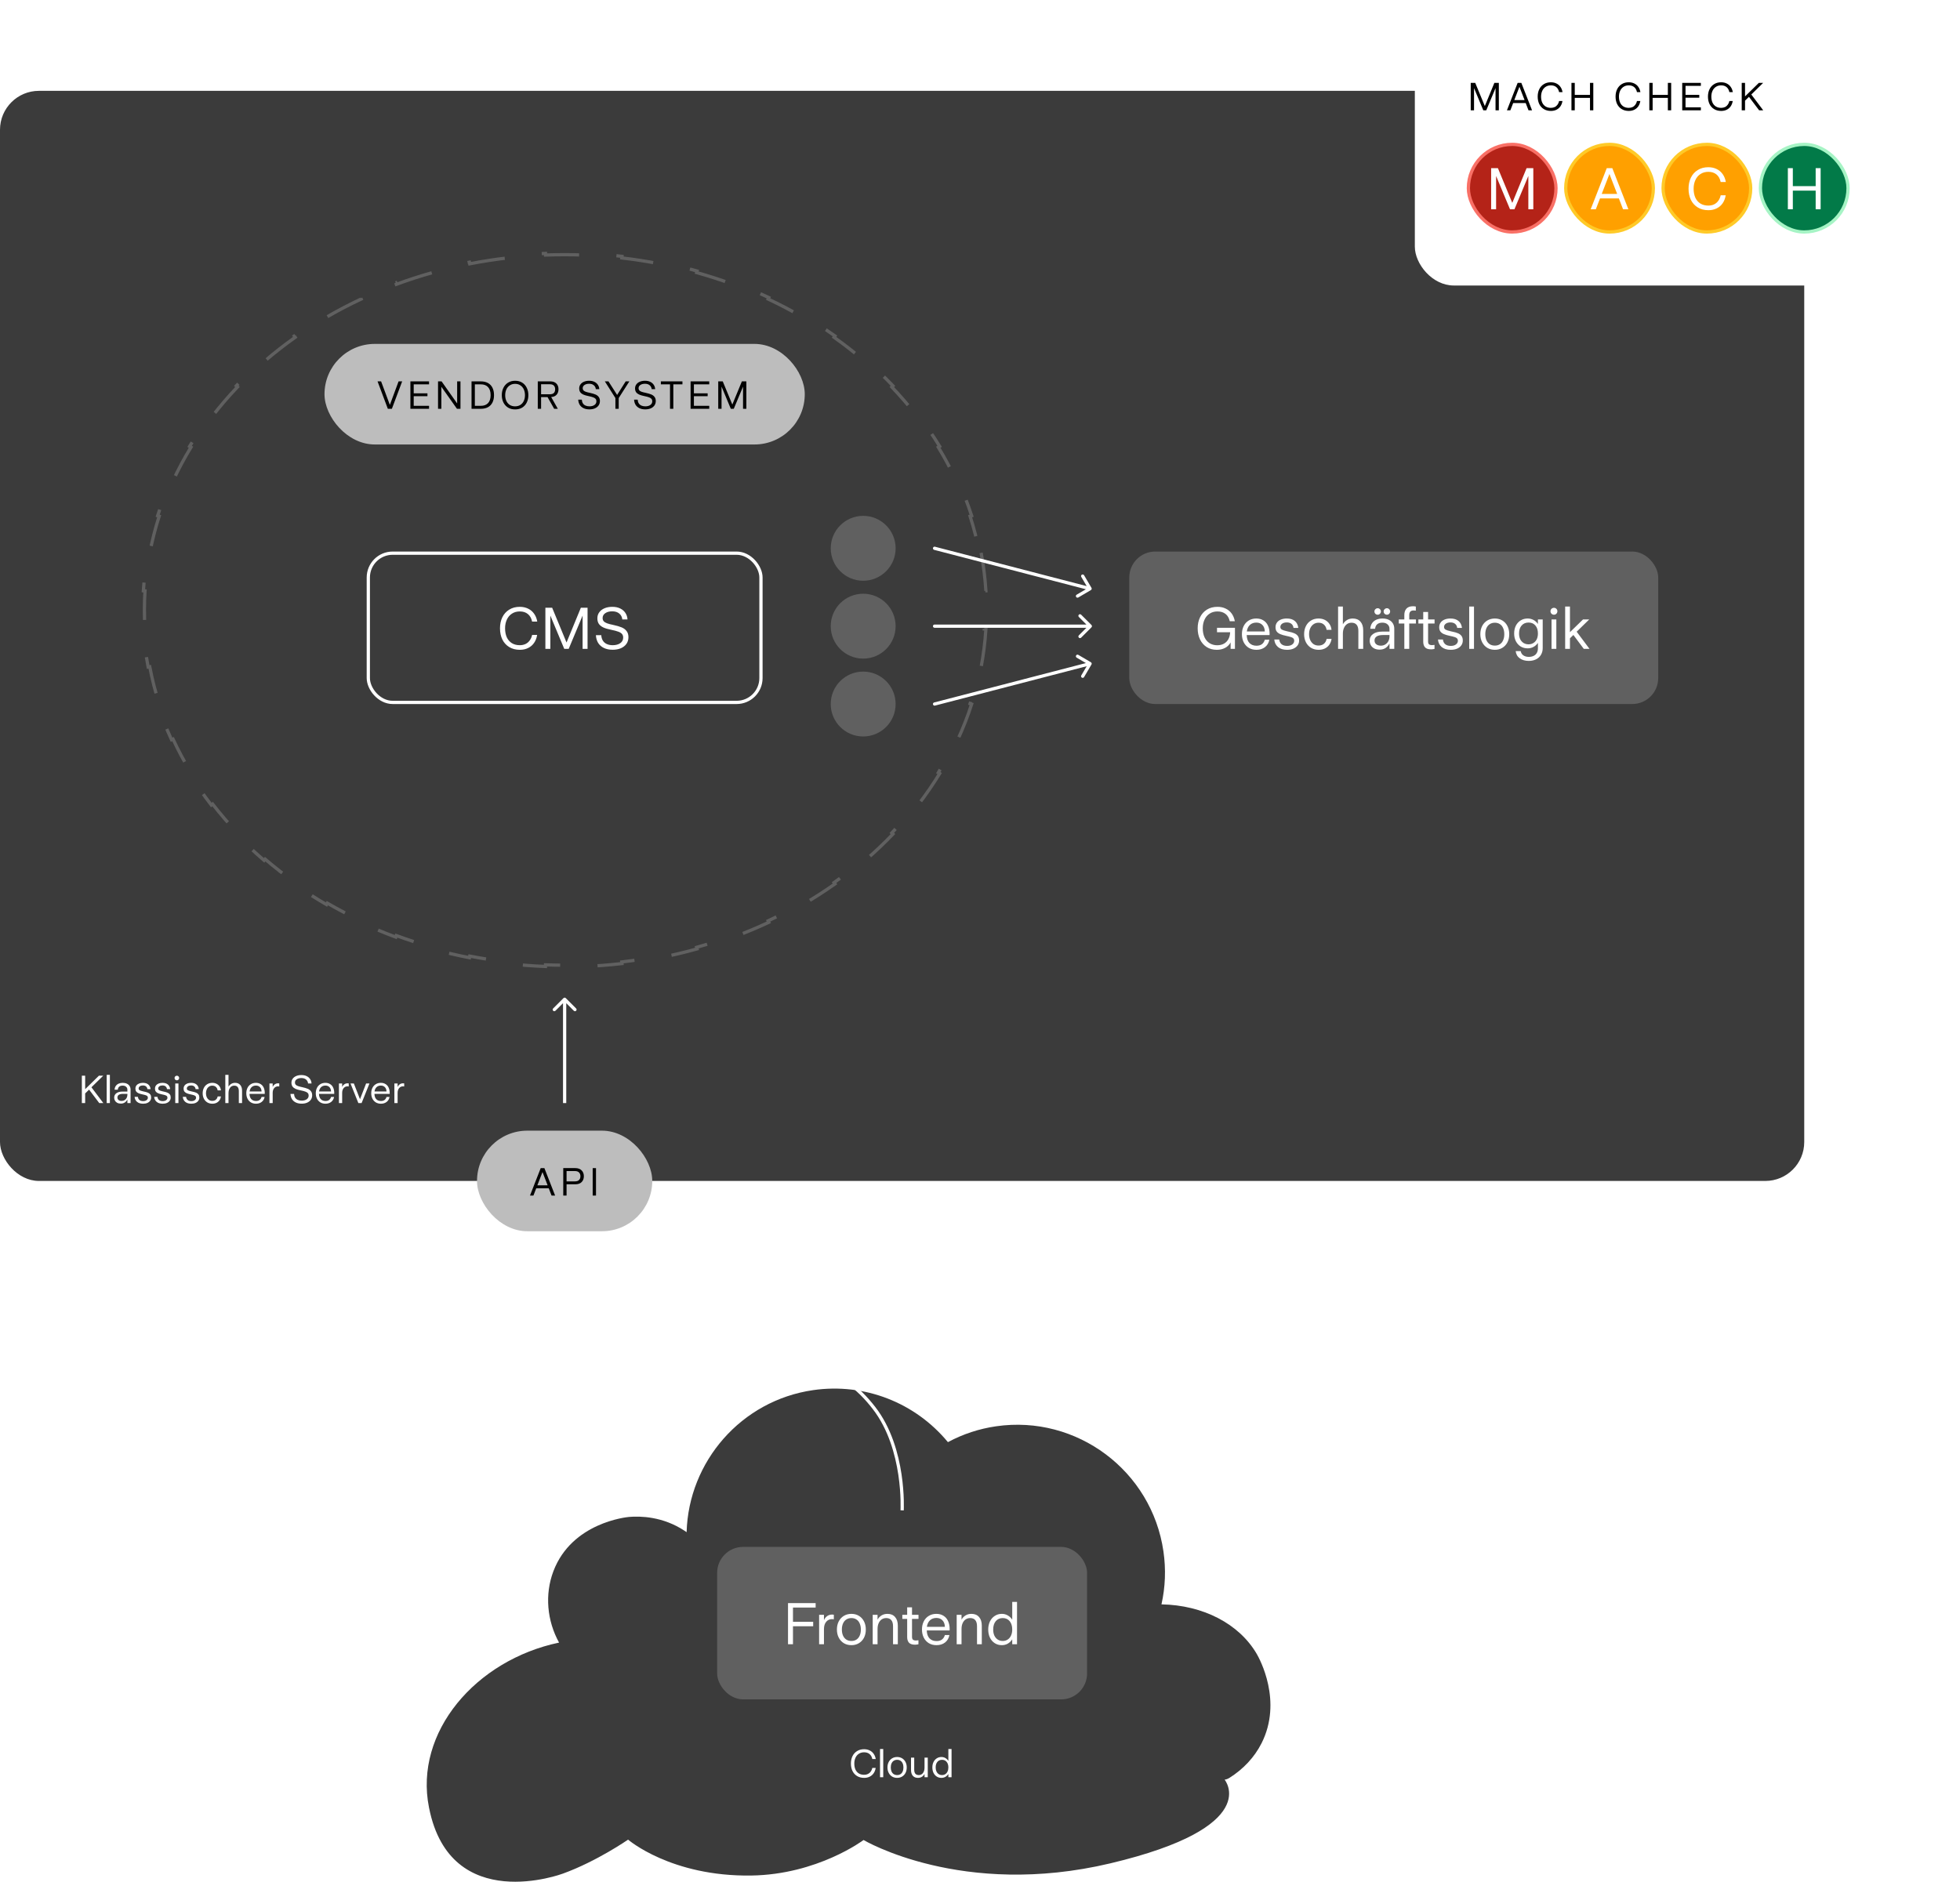 <svg width="604" height="580" viewBox="0 0 604 580" fill="none" xmlns="http://www.w3.org/2000/svg">
<rect y="28" width="556" height="336" rx="12" fill="#3B3B3B"/>
<path d="M302.344 170.397C303.074 174.235 303.569 178.14 303.816 182.101L303.317 182.132C303.439 184.075 303.5 186.031 303.5 188C303.5 189.969 303.439 191.925 303.317 193.868L303.816 193.899C303.569 197.86 303.074 201.765 302.344 205.603L301.853 205.51C301.119 209.37 300.147 213.163 298.949 216.878L299.425 217.031C298.217 220.776 296.781 224.442 295.13 228.016L294.676 227.807C293.04 231.35 291.192 234.805 289.144 238.158L289.571 238.419C287.531 241.76 285.295 245.001 282.875 248.131L282.479 247.825C280.1 250.904 277.542 253.875 274.818 256.728L275.179 257.074C272.483 259.898 269.625 262.607 266.617 265.191L266.291 264.812C263.343 267.344 260.25 269.756 257.023 272.037L257.312 272.446C254.127 274.698 250.812 276.824 247.379 278.814L247.129 278.381C243.767 280.33 240.291 282.148 236.711 283.826L236.923 284.279C233.393 285.935 229.762 287.455 226.039 288.832L225.866 288.364C222.222 289.712 218.491 290.922 214.681 291.988L214.816 292.469C211.062 293.519 207.232 294.427 203.335 295.188L203.239 294.697C199.427 295.441 195.55 296.043 191.616 296.495L191.674 296.992C187.802 297.437 183.876 297.738 179.904 297.889L179.885 297.389C177.934 297.463 175.972 297.5 174 297.5C172.028 297.5 170.066 297.463 168.115 297.389L168.096 297.889C164.124 297.738 160.198 297.437 156.326 296.992L156.384 296.495C152.45 296.043 148.573 295.441 144.761 294.697L144.665 295.188C140.768 294.427 136.938 293.519 133.184 292.469L133.319 291.988C129.509 290.922 125.778 289.712 122.134 288.364L121.961 288.832C118.238 287.455 114.607 285.935 111.077 284.279L111.289 283.826C107.709 282.148 104.233 280.33 100.871 278.381L100.621 278.814C97.188 276.824 93.873 274.698 90.688 272.446L90.977 272.038C87.75 269.756 84.657 267.344 81.709 264.812L81.383 265.191C78.375 262.607 75.517 259.898 72.821 257.074L73.182 256.728C70.458 253.875 67.9 250.904 65.521 247.825L65.125 248.131C62.705 245.001 60.469 241.76 58.429 238.419L58.856 238.158C56.809 234.805 54.96 231.35 53.324 227.807L52.87 228.016C51.219 224.442 49.783 220.776 48.575 217.031L49.051 216.878C47.853 213.163 46.881 209.37 46.147 205.51L45.656 205.603C44.926 201.765 44.431 197.86 44.184 193.899L44.683 193.868C44.561 191.925 44.5 189.969 44.5 188C44.5 186.031 44.561 184.075 44.683 182.132L44.184 182.101C44.431 178.14 44.926 174.235 45.656 170.397L46.147 170.49C46.881 166.63 47.853 162.837 49.051 159.122L48.575 158.969C49.783 155.224 51.219 151.558 52.87 147.984L53.324 148.193C54.96 144.65 56.809 141.195 58.856 137.842L58.429 137.581C60.469 134.24 62.705 130.999 65.125 127.869L65.521 128.175C67.9 125.096 70.458 122.125 73.182 119.272L72.82 118.926C75.517 116.102 78.375 113.393 81.383 110.809L81.709 111.188C84.657 108.656 87.75 106.244 90.977 103.963L90.688 103.554C93.873 101.302 97.188 99.176 100.621 97.186L100.871 97.619C104.233 95.671 107.709 93.853 111.289 92.174L111.077 91.721C114.607 90.065 118.238 88.545 121.961 87.168L122.134 87.636C125.778 86.288 129.509 85.078 133.319 84.013L133.184 83.531C136.938 82.481 140.768 81.573 144.665 80.812L144.761 81.303C148.573 80.559 152.45 79.957 156.384 79.505L156.326 79.008C160.198 78.563 164.124 78.262 168.096 78.111L168.115 78.611C170.066 78.537 172.028 78.5 174 78.5C175.972 78.5 177.934 78.537 179.885 78.611L179.904 78.111C183.876 78.262 187.802 78.563 191.674 79.008L191.616 79.505C195.55 79.957 199.427 80.559 203.239 81.303L203.335 80.812C207.232 81.573 211.062 82.481 214.816 83.531L214.681 84.013C218.491 85.078 222.222 86.288 225.866 87.636L226.039 87.168C229.762 88.545 233.393 90.065 236.923 91.721L236.711 92.174C240.291 93.852 243.767 95.67 247.129 97.619L247.379 97.186C250.812 99.176 254.127 101.302 257.312 103.554L257.023 103.962C260.25 106.244 263.343 108.656 266.291 111.188L266.617 110.809C269.625 113.393 272.483 116.102 275.179 118.926L274.818 119.272C277.542 122.125 280.1 125.096 282.479 128.175L282.875 127.869C285.295 130.999 287.531 134.24 289.571 137.581L289.144 137.842C291.191 141.195 293.04 144.65 294.676 148.193L295.13 147.984C296.781 151.558 298.217 155.224 299.425 158.969L298.949 159.122C300.147 162.837 301.119 166.63 301.853 170.49L302.344 170.397Z" stroke="#606060" stroke-dasharray="12 12"/>
<rect x="100" y="106" width="148" height="31" rx="15.5" fill="#BDBDBD"/>
<path d="M119.516 126L116.348 117.552H117.44L120.14 124.8L122.828 117.552H123.932L120.764 126H119.516ZM126.469 126V117.552H132.217V118.464H127.489V121.236H131.725V122.124H127.489V125.088H132.217V126H126.469ZM134.988 126V117.552H136.08L140.88 124.356V117.552H141.9V126H140.82L136.008 119.208V126H134.988ZM145.311 126V117.552H148.179C149.035 117.552 149.767 117.72 150.375 118.056C150.983 118.392 151.443 118.876 151.755 119.508C152.075 120.14 152.235 120.9 152.235 121.788C152.235 122.676 152.075 123.436 151.755 124.068C151.443 124.692 150.983 125.172 150.375 125.508C149.767 125.836 149.035 126 148.179 126H145.311ZM148.179 125.088C149.131 125.088 149.871 124.808 150.399 124.248C150.927 123.688 151.191 122.868 151.191 121.788C151.191 120.708 150.927 119.884 150.399 119.316C149.871 118.748 149.131 118.464 148.179 118.464H146.331V125.088H148.179ZM158.742 126.192C157.902 126.192 157.174 126.004 156.558 125.628C155.942 125.244 155.466 124.72 155.13 124.056C154.802 123.392 154.638 122.64 154.638 121.8C154.638 120.96 154.802 120.204 155.13 119.532C155.466 118.86 155.942 118.332 156.558 117.948C157.174 117.556 157.902 117.36 158.742 117.36C159.574 117.36 160.298 117.552 160.914 117.936C161.53 118.32 162.002 118.852 162.33 119.532C162.658 120.204 162.822 120.96 162.822 121.8C162.822 122.64 162.658 123.392 162.33 124.056C162.01 124.72 161.542 125.244 160.926 125.628C160.31 126.004 159.582 126.192 158.742 126.192ZM158.73 125.244C159.354 125.244 159.894 125.1 160.35 124.812C160.814 124.516 161.166 124.108 161.406 123.588C161.654 123.068 161.778 122.472 161.778 121.8C161.778 121.128 161.654 120.528 161.406 120C161.158 119.472 160.806 119.06 160.35 118.764C159.894 118.46 159.354 118.308 158.73 118.308C158.122 118.308 157.586 118.46 157.122 118.764C156.658 119.06 156.302 119.472 156.054 120C155.806 120.528 155.682 121.128 155.682 121.8C155.682 122.472 155.802 123.068 156.042 123.588C156.29 124.108 156.642 124.516 157.098 124.812C157.562 125.1 158.106 125.244 158.73 125.244ZM165.723 126V117.552H169.587C170.387 117.552 171.007 117.772 171.447 118.212C171.887 118.644 172.107 119.224 172.107 119.952C172.107 120.656 171.911 121.228 171.519 121.668C171.127 122.1 170.571 122.336 169.851 122.376L171.903 126H170.775L168.735 122.4H166.743V126H165.723ZM169.491 121.524C170.003 121.524 170.395 121.396 170.667 121.14C170.939 120.876 171.075 120.492 171.075 119.988C171.075 119.484 170.939 119.1 170.667 118.836C170.395 118.572 170.003 118.44 169.491 118.44H166.743V121.524H169.491ZM181.644 126.18C180.948 126.18 180.348 126.06 179.844 125.82C179.34 125.58 178.944 125.236 178.656 124.788C178.376 124.332 178.22 123.796 178.188 123.18H179.292C179.316 123.62 179.424 123.996 179.616 124.308C179.808 124.612 180.076 124.844 180.42 125.004C180.764 125.164 181.172 125.244 181.644 125.244C182.268 125.244 182.78 125.108 183.18 124.836C183.588 124.556 183.792 124.168 183.792 123.672C183.792 123.368 183.708 123.12 183.54 122.928C183.372 122.736 183.116 122.58 182.772 122.46C182.436 122.332 181.952 122.204 181.32 122.076C180.672 121.948 180.144 121.792 179.736 121.608C179.336 121.424 179.028 121.184 178.812 120.888C178.596 120.584 178.488 120.196 178.488 119.724C178.488 119.244 178.62 118.828 178.884 118.476C179.148 118.116 179.512 117.84 179.976 117.648C180.44 117.456 180.968 117.36 181.56 117.36C182.184 117.36 182.724 117.472 183.18 117.696C183.644 117.92 184.004 118.232 184.26 118.632C184.516 119.024 184.656 119.464 184.68 119.952H183.612C183.564 119.456 183.36 119.056 183 118.752C182.64 118.44 182.156 118.284 181.548 118.284C180.956 118.284 180.476 118.412 180.108 118.668C179.748 118.916 179.568 119.248 179.568 119.664C179.568 119.936 179.644 120.156 179.796 120.324C179.948 120.492 180.176 120.632 180.48 120.744C180.784 120.856 181.208 120.968 181.752 121.08C182.464 121.232 183.04 121.4 183.48 121.584C183.92 121.768 184.26 122.024 184.5 122.352C184.748 122.672 184.872 123.088 184.872 123.6C184.872 124.12 184.736 124.576 184.464 124.968C184.192 125.352 183.812 125.652 183.324 125.868C182.836 126.076 182.276 126.18 181.644 126.18ZM189.645 126V122.688L186.393 117.552H187.509L190.173 121.728L192.813 117.552H193.941L190.665 122.688V126H189.645ZM198.857 126.18C198.161 126.18 197.561 126.06 197.057 125.82C196.553 125.58 196.157 125.236 195.869 124.788C195.589 124.332 195.433 123.796 195.401 123.18H196.505C196.529 123.62 196.637 123.996 196.829 124.308C197.021 124.612 197.289 124.844 197.633 125.004C197.977 125.164 198.385 125.244 198.857 125.244C199.481 125.244 199.993 125.108 200.393 124.836C200.801 124.556 201.005 124.168 201.005 123.672C201.005 123.368 200.921 123.12 200.753 122.928C200.585 122.736 200.329 122.58 199.985 122.46C199.649 122.332 199.165 122.204 198.533 122.076C197.885 121.948 197.357 121.792 196.949 121.608C196.549 121.424 196.241 121.184 196.025 120.888C195.809 120.584 195.701 120.196 195.701 119.724C195.701 119.244 195.833 118.828 196.097 118.476C196.361 118.116 196.725 117.84 197.189 117.648C197.653 117.456 198.181 117.36 198.773 117.36C199.397 117.36 199.937 117.472 200.393 117.696C200.857 117.92 201.217 118.232 201.473 118.632C201.729 119.024 201.869 119.464 201.893 119.952H200.825C200.777 119.456 200.573 119.056 200.213 118.752C199.853 118.44 199.369 118.284 198.761 118.284C198.169 118.284 197.689 118.412 197.321 118.668C196.961 118.916 196.781 119.248 196.781 119.664C196.781 119.936 196.857 120.156 197.009 120.324C197.161 120.492 197.389 120.632 197.693 120.744C197.997 120.856 198.421 120.968 198.965 121.08C199.677 121.232 200.253 121.4 200.693 121.584C201.133 121.768 201.473 122.024 201.713 122.352C201.961 122.672 202.085 123.088 202.085 123.6C202.085 124.12 201.949 124.576 201.677 124.968C201.405 125.352 201.025 125.652 200.537 125.868C200.049 126.076 199.489 126.18 198.857 126.18ZM206.474 126V118.464H203.654V117.552H210.302V118.464H207.494V126H206.474ZM212.815 126V117.552H218.563V118.464H213.835V121.236H218.071V122.124H213.835V125.088H218.563V126H212.815ZM221.334 126V117.552H222.726L225.678 124.692L228.618 117.552H229.998V126H228.978V119.16L226.122 126H225.21L222.354 119.16V126H221.334Z" fill="black"/>
<rect x="113.5" y="170.5" width="121" height="46" rx="7.5" fill="#3B3B3B"/>
<rect x="113.5" y="170.5" width="121" height="46" rx="7.5" stroke="white"/>
<path d="M160.2 200.288C158.94 200.288 157.848 200.006 156.924 199.442C156 198.878 155.292 198.098 154.8 197.102C154.32 196.094 154.08 194.948 154.08 193.664C154.08 192.392 154.32 191.258 154.8 190.262C155.292 189.254 156 188.468 156.924 187.904C157.848 187.328 158.928 187.04 160.164 187.04C161.124 187.04 161.982 187.226 162.738 187.598C163.494 187.958 164.112 188.48 164.592 189.164C165.084 189.848 165.408 190.658 165.564 191.594H163.98C163.764 190.574 163.332 189.8 162.684 189.272C162.036 188.732 161.202 188.462 160.182 188.462C159.246 188.462 158.436 188.69 157.752 189.146C157.068 189.59 156.546 190.208 156.186 191C155.826 191.792 155.646 192.68 155.646 193.664C155.646 194.708 155.82 195.626 156.168 196.418C156.528 197.198 157.05 197.804 157.734 198.236C158.418 198.656 159.234 198.866 160.182 198.866C160.842 198.866 161.436 198.74 161.964 198.488C162.492 198.224 162.924 197.852 163.26 197.372C163.608 196.892 163.848 196.334 163.98 195.698H165.528C165.384 196.634 165.072 197.45 164.592 198.146C164.124 198.83 163.512 199.358 162.756 199.73C162.012 200.102 161.16 200.288 160.2 200.288ZM168.068 200V187.328H170.156L174.584 198.038L178.994 187.328H181.064V200H179.534V189.74L175.25 200H173.882L169.598 189.74V200H168.068ZM188.819 200.27C187.775 200.27 186.875 200.09 186.119 199.73C185.363 199.37 184.769 198.854 184.337 198.182C183.917 197.498 183.683 196.694 183.635 195.77H185.291C185.327 196.43 185.489 196.994 185.777 197.462C186.065 197.918 186.467 198.266 186.983 198.506C187.499 198.746 188.111 198.866 188.819 198.866C189.755 198.866 190.523 198.662 191.123 198.254C191.735 197.834 192.041 197.252 192.041 196.508C192.041 196.052 191.915 195.68 191.663 195.392C191.411 195.104 191.027 194.87 190.511 194.69C190.007 194.498 189.281 194.306 188.333 194.114C187.361 193.922 186.569 193.688 185.957 193.412C185.357 193.136 184.895 192.776 184.571 192.332C184.247 191.876 184.085 191.294 184.085 190.586C184.085 189.866 184.283 189.242 184.679 188.714C185.075 188.174 185.621 187.76 186.317 187.472C187.013 187.184 187.805 187.04 188.693 187.04C189.629 187.04 190.439 187.208 191.123 187.544C191.819 187.88 192.359 188.348 192.743 188.948C193.127 189.536 193.337 190.196 193.373 190.928H191.771C191.699 190.184 191.393 189.584 190.853 189.128C190.313 188.66 189.587 188.426 188.675 188.426C187.787 188.426 187.067 188.618 186.515 189.002C185.975 189.374 185.705 189.872 185.705 190.496C185.705 190.904 185.819 191.234 186.047 191.486C186.275 191.738 186.617 191.948 187.073 192.116C187.529 192.284 188.165 192.452 188.981 192.62C190.049 192.848 190.913 193.1 191.573 193.376C192.233 193.652 192.743 194.036 193.103 194.528C193.475 195.008 193.661 195.632 193.661 196.4C193.661 197.18 193.457 197.864 193.049 198.452C192.641 199.028 192.071 199.478 191.339 199.802C190.607 200.114 189.767 200.27 188.819 200.27Z" fill="white"/>
<rect x="348" y="170" width="163" height="47" rx="8" fill="#606060"/>
<path d="M374.984 200.288C373.796 200.288 372.752 200.006 371.852 199.442C370.964 198.866 370.28 198.08 369.8 197.084C369.32 196.076 369.08 194.936 369.08 193.664C369.08 192.404 369.32 191.276 369.8 190.28C370.292 189.272 370.994 188.48 371.906 187.904C372.83 187.328 373.922 187.04 375.182 187.04C376.118 187.04 376.958 187.22 377.702 187.58C378.458 187.928 379.076 188.438 379.556 189.11C380.036 189.77 380.36 190.556 380.528 191.468H378.962C378.746 190.484 378.314 189.74 377.666 189.236C377.018 188.72 376.19 188.462 375.182 188.462C374.246 188.462 373.436 188.69 372.752 189.146C372.068 189.59 371.546 190.208 371.186 191C370.826 191.792 370.646 192.68 370.646 193.664C370.646 194.708 370.826 195.626 371.186 196.418C371.546 197.198 372.062 197.804 372.734 198.236C373.418 198.668 374.21 198.884 375.11 198.884C375.878 198.884 376.556 198.728 377.144 198.416C377.732 198.092 378.194 197.63 378.53 197.03C378.866 196.418 379.052 195.698 379.088 194.87H375.038V193.502H380.564V200H379.232V198.02C378.8 198.788 378.212 199.358 377.468 199.73C376.736 200.102 375.908 200.288 374.984 200.288ZM387.193 200.288C386.293 200.288 385.501 200.084 384.817 199.676C384.145 199.256 383.623 198.68 383.251 197.948C382.891 197.216 382.711 196.382 382.711 195.446C382.711 194.534 382.891 193.712 383.251 192.98C383.611 192.248 384.127 191.678 384.799 191.27C385.471 190.85 386.257 190.64 387.157 190.64C388.009 190.64 388.741 190.838 389.353 191.234C389.977 191.618 390.445 192.164 390.757 192.872C391.081 193.58 391.243 194.402 391.243 195.338C391.243 195.494 391.237 195.632 391.225 195.752H384.187C384.223 196.82 384.505 197.636 385.033 198.2C385.573 198.752 386.299 199.028 387.211 199.028C387.907 199.028 388.465 198.866 388.885 198.542C389.305 198.218 389.599 197.762 389.767 197.174H391.171C390.979 198.158 390.523 198.926 389.803 199.478C389.095 200.018 388.225 200.288 387.193 200.288ZM389.767 194.636C389.743 193.772 389.491 193.1 389.011 192.62C388.543 192.14 387.925 191.9 387.157 191.9C386.341 191.9 385.675 192.146 385.159 192.638C384.655 193.118 384.343 193.784 384.223 194.636H389.767ZM396.613 200.288C395.437 200.288 394.507 200 393.823 199.424C393.151 198.836 392.773 198.068 392.689 197.12H394.219C394.279 197.72 394.513 198.2 394.921 198.56C395.341 198.908 395.911 199.082 396.631 199.082C397.315 199.082 397.849 198.932 398.233 198.632C398.629 198.332 398.827 197.954 398.827 197.498C398.827 197.138 398.701 196.862 398.449 196.67C398.209 196.478 397.753 196.304 397.081 196.148C396.973 196.124 396.853 196.1 396.721 196.076C396.601 196.04 396.475 196.01 396.343 195.986C395.587 195.83 394.975 195.65 394.507 195.446C394.039 195.242 393.679 194.972 393.427 194.636C393.187 194.3 393.067 193.868 393.067 193.34C393.067 192.788 393.211 192.308 393.499 191.9C393.787 191.492 394.195 191.18 394.723 190.964C395.251 190.748 395.857 190.64 396.541 190.64C397.585 190.64 398.407 190.892 399.007 191.396C399.619 191.9 399.979 192.614 400.087 193.538H398.611C398.551 193.01 398.341 192.596 397.981 192.296C397.621 191.996 397.141 191.846 396.541 191.846C395.941 191.846 395.461 191.978 395.101 192.242C394.741 192.506 394.561 192.842 394.561 193.25C394.561 193.61 394.717 193.88 395.029 194.06C395.341 194.24 395.881 194.414 396.649 194.582C396.697 194.594 396.745 194.606 396.793 194.618C396.841 194.63 396.895 194.642 396.955 194.654C397.759 194.81 398.395 194.99 398.863 195.194C399.343 195.398 399.709 195.68 399.961 196.04C400.213 196.388 400.339 196.85 400.339 197.426C400.339 197.978 400.189 198.47 399.889 198.902C399.589 199.334 399.157 199.676 398.593 199.928C398.041 200.168 397.381 200.288 396.613 200.288ZM406.344 200.288C405.468 200.288 404.688 200.084 404.004 199.676C403.332 199.256 402.81 198.686 402.438 197.966C402.066 197.234 401.88 196.406 401.88 195.482C401.88 194.558 402.06 193.73 402.42 192.998C402.792 192.254 403.314 191.678 403.986 191.27C404.67 190.85 405.45 190.64 406.326 190.64C407.058 190.64 407.706 190.784 408.27 191.072C408.846 191.36 409.314 191.768 409.674 192.296C410.034 192.812 410.25 193.424 410.322 194.132H408.81C408.702 193.46 408.432 192.926 408 192.53C407.568 192.134 407.01 191.936 406.326 191.936C405.738 191.936 405.222 192.092 404.778 192.404C404.334 192.716 403.992 193.142 403.752 193.682C403.524 194.21 403.41 194.804 403.41 195.464C403.41 196.124 403.524 196.724 403.752 197.264C403.992 197.792 404.328 198.212 404.76 198.524C405.204 198.824 405.732 198.974 406.344 198.974C407.016 198.974 407.568 198.788 408 198.416C408.432 198.032 408.702 197.534 408.81 196.922H410.34C410.244 197.582 410.022 198.17 409.674 198.686C409.326 199.19 408.864 199.586 408.288 199.874C407.724 200.15 407.076 200.288 406.344 200.288ZM412.349 200V186.95H413.825V192.422C414.137 191.87 414.551 191.438 415.067 191.126C415.583 190.802 416.189 190.64 416.885 190.64C417.893 190.64 418.679 190.964 419.243 191.612C419.807 192.248 420.089 193.136 420.089 194.276V200H418.595V194.456C418.595 193.616 418.415 192.986 418.055 192.566C417.707 192.146 417.185 191.936 416.489 191.936C415.973 191.936 415.511 192.074 415.103 192.35C414.707 192.626 414.395 193.022 414.167 193.538C413.939 194.042 413.825 194.63 413.825 195.302V200H412.349ZM425.147 200.234C424.487 200.234 423.923 200.108 423.455 199.856C422.999 199.604 422.657 199.268 422.429 198.848C422.201 198.428 422.087 197.972 422.087 197.48C422.087 196.604 422.429 195.92 423.113 195.428C423.797 194.924 424.745 194.672 425.957 194.672H428.189V193.808C428.189 193.256 427.991 192.806 427.595 192.458C427.211 192.098 426.677 191.918 425.993 191.918C425.309 191.918 424.775 192.086 424.391 192.422C424.019 192.758 423.809 193.22 423.761 193.808H422.267C422.315 193.124 422.501 192.548 422.825 192.08C423.161 191.6 423.605 191.24 424.157 191C424.721 190.76 425.345 190.64 426.029 190.64C426.785 190.64 427.433 190.772 427.973 191.036C428.525 191.3 428.945 191.672 429.233 192.152C429.521 192.62 429.665 193.172 429.665 193.808V200H428.189V198.344C427.901 198.92 427.499 199.382 426.983 199.73C426.479 200.066 425.867 200.234 425.147 200.234ZM425.507 199.01C426.047 199.01 426.521 198.878 426.929 198.614C427.337 198.35 427.649 198.002 427.865 197.57C428.081 197.126 428.189 196.658 428.189 196.166V195.734H426.173C425.333 195.734 424.691 195.878 424.247 196.166C423.803 196.454 423.581 196.868 423.581 197.408C423.581 197.9 423.755 198.29 424.103 198.578C424.463 198.866 424.931 199.01 425.507 199.01ZM424.553 189.47C424.277 189.47 424.037 189.374 423.833 189.182C423.641 188.978 423.545 188.738 423.545 188.462C423.545 188.198 423.641 187.97 423.833 187.778C424.037 187.574 424.277 187.472 424.553 187.472C424.817 187.472 425.045 187.568 425.237 187.76C425.441 187.952 425.543 188.186 425.543 188.462C425.543 188.738 425.441 188.978 425.237 189.182C425.045 189.374 424.817 189.47 424.553 189.47ZM427.397 189.47C427.121 189.47 426.881 189.374 426.677 189.182C426.485 188.978 426.389 188.738 426.389 188.462C426.389 188.198 426.485 187.97 426.677 187.778C426.881 187.574 427.121 187.472 427.397 187.472C427.673 187.472 427.907 187.574 428.099 187.778C428.291 187.97 428.387 188.198 428.387 188.462C428.387 188.738 428.291 188.978 428.099 189.182C427.907 189.374 427.673 189.47 427.397 189.47ZM432.762 200V192.188H431.052V190.928H432.762V189.56C432.762 188.744 432.978 188.09 433.41 187.598C433.854 187.106 434.526 186.86 435.426 186.86C435.714 186.86 436.008 186.89 436.308 186.95V188.21C436.104 188.174 435.876 188.156 435.624 188.156C435.168 188.156 434.826 188.276 434.598 188.516C434.382 188.756 434.274 189.122 434.274 189.614V190.928H436.326V192.188H434.274V200H432.762ZM441.001 200.144C440.149 200.144 439.531 199.94 439.147 199.532C438.775 199.112 438.589 198.536 438.589 197.804V192.188H437.095V190.928H438.589V188.624H440.083V190.928H442.081V192.188H440.083V197.732C440.083 198.14 440.179 198.428 440.371 198.596C440.575 198.764 440.899 198.848 441.343 198.848C441.535 198.848 441.775 198.824 442.063 198.776V200.018C441.679 200.102 441.325 200.144 441.001 200.144ZM447.054 200.288C445.878 200.288 444.948 200 444.264 199.424C443.592 198.836 443.214 198.068 443.13 197.12H444.66C444.72 197.72 444.954 198.2 445.362 198.56C445.782 198.908 446.352 199.082 447.072 199.082C447.756 199.082 448.29 198.932 448.674 198.632C449.07 198.332 449.268 197.954 449.268 197.498C449.268 197.138 449.142 196.862 448.89 196.67C448.65 196.478 448.194 196.304 447.522 196.148C447.414 196.124 447.294 196.1 447.162 196.076C447.042 196.04 446.916 196.01 446.784 195.986C446.028 195.83 445.416 195.65 444.948 195.446C444.48 195.242 444.12 194.972 443.868 194.636C443.628 194.3 443.508 193.868 443.508 193.34C443.508 192.788 443.652 192.308 443.94 191.9C444.228 191.492 444.636 191.18 445.164 190.964C445.692 190.748 446.298 190.64 446.982 190.64C448.026 190.64 448.848 190.892 449.448 191.396C450.06 191.9 450.42 192.614 450.528 193.538H449.052C448.992 193.01 448.782 192.596 448.422 192.296C448.062 191.996 447.582 191.846 446.982 191.846C446.382 191.846 445.902 191.978 445.542 192.242C445.182 192.506 445.002 192.842 445.002 193.25C445.002 193.61 445.158 193.88 445.47 194.06C445.782 194.24 446.322 194.414 447.09 194.582C447.138 194.594 447.186 194.606 447.234 194.618C447.282 194.63 447.336 194.642 447.396 194.654C448.2 194.81 448.836 194.99 449.304 195.194C449.784 195.398 450.15 195.68 450.402 196.04C450.654 196.388 450.78 196.85 450.78 197.426C450.78 197.978 450.63 198.47 450.33 198.902C450.03 199.334 449.598 199.676 449.034 199.928C448.482 200.168 447.822 200.288 447.054 200.288ZM452.755 200V186.95H454.231V200H452.755ZM460.667 200.288C459.791 200.288 459.017 200.09 458.345 199.694C457.673 199.286 457.145 198.716 456.761 197.984C456.377 197.252 456.185 196.412 456.185 195.464C456.185 194.528 456.371 193.694 456.743 192.962C457.127 192.23 457.655 191.66 458.327 191.252C459.011 190.844 459.791 190.64 460.667 190.64C461.531 190.64 462.299 190.844 462.971 191.252C463.643 191.66 464.165 192.23 464.537 192.962C464.909 193.694 465.095 194.528 465.095 195.464C465.095 196.412 464.909 197.252 464.537 197.984C464.165 198.704 463.643 199.268 462.971 199.676C462.299 200.084 461.531 200.288 460.667 200.288ZM460.667 198.992C461.255 198.992 461.765 198.854 462.197 198.578C462.641 198.29 462.977 197.882 463.205 197.354C463.445 196.826 463.565 196.196 463.565 195.464C463.565 194.744 463.445 194.12 463.205 193.592C462.977 193.052 462.641 192.644 462.197 192.368C461.765 192.08 461.255 191.936 460.667 191.936C460.067 191.936 459.545 192.08 459.101 192.368C458.657 192.644 458.315 193.052 458.075 193.592C457.835 194.12 457.715 194.744 457.715 195.464C457.715 196.184 457.835 196.814 458.075 197.354C458.315 197.882 458.657 198.29 459.101 198.578C459.545 198.854 460.067 198.992 460.667 198.992ZM471.104 203.708C470.024 203.708 469.112 203.45 468.368 202.934C467.624 202.418 467.192 201.668 467.072 200.684H468.62C468.74 201.284 469.022 201.728 469.466 202.016C469.91 202.316 470.462 202.466 471.122 202.466C471.686 202.466 472.178 202.364 472.598 202.16C473.03 201.956 473.36 201.65 473.588 201.242C473.816 200.846 473.93 200.366 473.93 199.802V198.146C473.582 198.674 473.132 199.088 472.58 199.388C472.04 199.688 471.434 199.838 470.762 199.838C469.958 199.838 469.238 199.646 468.602 199.262C467.978 198.866 467.486 198.32 467.126 197.624C466.778 196.928 466.604 196.136 466.604 195.248C466.604 194.348 466.778 193.55 467.126 192.854C467.486 192.158 467.978 191.618 468.602 191.234C469.226 190.838 469.946 190.64 470.762 190.64C471.422 190.64 472.028 190.79 472.58 191.09C473.132 191.39 473.582 191.804 473.93 192.332V190.928H475.406V199.748C475.406 200.54 475.226 201.236 474.866 201.836C474.518 202.436 474.014 202.898 473.354 203.222C472.706 203.546 471.956 203.708 471.104 203.708ZM471.05 198.596C471.614 198.596 472.112 198.458 472.544 198.182C472.988 197.906 473.33 197.522 473.57 197.03C473.81 196.526 473.93 195.932 473.93 195.248C473.93 194.216 473.672 193.4 473.156 192.8C472.64 192.188 471.938 191.882 471.05 191.882C470.15 191.882 469.436 192.188 468.908 192.8C468.38 193.4 468.116 194.216 468.116 195.248C468.116 195.932 468.236 196.526 468.476 197.03C468.728 197.522 469.07 197.906 469.502 198.182C469.946 198.458 470.462 198.596 471.05 198.596ZM478.128 200V190.928H479.604V200H478.128ZM478.884 189.47C478.584 189.47 478.326 189.368 478.11 189.164C477.906 188.948 477.804 188.696 477.804 188.408C477.804 188.108 477.906 187.856 478.11 187.652C478.326 187.448 478.584 187.346 478.884 187.346C479.172 187.346 479.418 187.448 479.622 187.652C479.826 187.856 479.928 188.108 479.928 188.408C479.928 188.696 479.826 188.948 479.622 189.164C479.418 189.368 479.172 189.47 478.884 189.47ZM482.325 200V186.95H483.801V194.852L487.833 190.928H489.741L485.871 194.708L489.831 200H488.067L484.863 195.716L483.801 196.742V200H482.325Z" fill="white"/>
<path d="M288 192.5C287.724 192.5 287.5 192.724 287.5 193C287.5 193.276 287.724 193.5 288 193.5V192.5ZM336.354 193.354C336.549 193.158 336.549 192.842 336.354 192.646L333.172 189.464C332.976 189.269 332.66 189.269 332.464 189.464C332.269 189.66 332.269 189.976 332.464 190.172L335.293 193L332.464 195.828C332.269 196.024 332.269 196.34 332.464 196.536C332.66 196.731 332.976 196.731 333.172 196.536L336.354 193.354ZM288 193.5H336V192.5H288V193.5Z" fill="white"/>
<path d="M287.874 216.516C287.607 216.585 287.447 216.858 287.516 217.126C287.585 217.393 287.858 217.553 288.126 217.484L287.874 216.516ZM336.355 204.81C336.495 204.572 336.416 204.266 336.178 204.126L332.298 201.846C332.06 201.706 331.754 201.785 331.614 202.023C331.474 202.261 331.553 202.568 331.791 202.708L335.24 204.735L333.213 208.183C333.073 208.421 333.153 208.728 333.391 208.868C333.629 209.007 333.935 208.928 334.075 208.69L336.355 204.81ZM288.126 217.484L336.05 205.041L335.799 204.073L287.874 216.516L288.126 217.484Z" fill="white"/>
<path d="M287.874 169.484C287.607 169.415 287.447 169.142 287.516 168.874C287.585 168.607 287.858 168.447 288.126 168.516L287.874 169.484ZM336.355 181.19C336.495 181.428 336.416 181.734 336.178 181.874L332.298 184.154C332.06 184.294 331.754 184.215 331.614 183.977C331.474 183.739 331.553 183.432 331.791 183.292L335.24 181.265L333.213 177.817C333.073 177.579 333.153 177.272 333.391 177.132C333.629 176.993 333.935 177.072 334.075 177.31L336.355 181.19ZM288.126 168.516L336.05 180.959L335.799 181.927L287.874 169.484L288.126 168.516Z" fill="white"/>
<circle cx="266" cy="169" r="10" fill="#606060"/>
<circle cx="266" cy="193" r="10" fill="#606060"/>
<circle cx="266" cy="217" r="10" fill="#606060"/>
<path d="M25.224 340V331.552H26.244V335.716L30.492 331.552H31.824L28.176 335.128L31.848 340H30.588L27.456 335.848L26.244 337.024V340H25.224ZM32.877 340V331.3H33.861V340H32.877ZM37.228 340.156C36.788 340.156 36.412 340.072 36.1 339.904C35.796 339.736 35.568 339.512 35.416 339.232C35.264 338.952 35.188 338.648 35.188 338.32C35.188 337.736 35.416 337.28 35.872 336.952C36.328 336.616 36.96 336.448 37.768 336.448H39.256V335.872C39.256 335.504 39.124 335.204 38.86 334.972C38.604 334.732 38.248 334.612 37.792 334.612C37.336 334.612 36.98 334.724 36.724 334.948C36.476 335.172 36.336 335.48 36.304 335.872H35.308C35.34 335.416 35.464 335.032 35.68 334.72C35.904 334.4 36.2 334.16 36.568 334C36.944 333.84 37.36 333.76 37.816 333.76C38.32 333.76 38.752 333.848 39.112 334.024C39.48 334.2 39.76 334.448 39.952 334.768C40.144 335.08 40.24 335.448 40.24 335.872V340H39.256V338.896C39.064 339.28 38.796 339.588 38.452 339.82C38.116 340.044 37.708 340.156 37.228 340.156ZM37.468 339.34C37.828 339.34 38.144 339.252 38.416 339.076C38.688 338.9 38.896 338.668 39.04 338.38C39.184 338.084 39.256 337.772 39.256 337.444V337.156H37.912C37.352 337.156 36.924 337.252 36.628 337.444C36.332 337.636 36.184 337.912 36.184 338.272C36.184 338.6 36.3 338.86 36.532 339.052C36.772 339.244 37.084 339.34 37.468 339.34ZM44.092 340.192C43.308 340.192 42.688 340 42.232 339.616C41.784 339.224 41.532 338.712 41.476 338.08H42.496C42.536 338.48 42.692 338.8 42.964 339.04C43.244 339.272 43.624 339.388 44.104 339.388C44.56 339.388 44.916 339.288 45.172 339.088C45.436 338.888 45.568 338.636 45.568 338.332C45.568 338.092 45.484 337.908 45.316 337.78C45.156 337.652 44.852 337.536 44.404 337.432C44.332 337.416 44.252 337.4 44.164 337.384C44.084 337.36 44 337.34 43.912 337.324C43.408 337.22 43 337.1 42.688 336.964C42.376 336.828 42.136 336.648 41.968 336.424C41.808 336.2 41.728 335.912 41.728 335.56C41.728 335.192 41.824 334.872 42.016 334.6C42.208 334.328 42.48 334.12 42.832 333.976C43.184 333.832 43.588 333.76 44.044 333.76C44.74 333.76 45.288 333.928 45.688 334.264C46.096 334.6 46.336 335.076 46.408 335.692H45.424C45.384 335.34 45.244 335.064 45.004 334.864C44.764 334.664 44.444 334.564 44.044 334.564C43.644 334.564 43.324 334.652 43.084 334.828C42.844 335.004 42.724 335.228 42.724 335.5C42.724 335.74 42.828 335.92 43.036 336.04C43.244 336.16 43.604 336.276 44.116 336.388C44.148 336.396 44.18 336.404 44.212 336.412C44.244 336.42 44.28 336.428 44.32 336.436C44.856 336.54 45.28 336.66 45.592 336.796C45.912 336.932 46.156 337.12 46.324 337.36C46.492 337.592 46.576 337.9 46.576 338.284C46.576 338.652 46.476 338.98 46.276 339.268C46.076 339.556 45.788 339.784 45.412 339.952C45.044 340.112 44.604 340.192 44.092 340.192ZM50.124 340.192C49.34 340.192 48.72 340 48.264 339.616C47.816 339.224 47.564 338.712 47.508 338.08H48.528C48.568 338.48 48.724 338.8 48.996 339.04C49.276 339.272 49.656 339.388 50.136 339.388C50.592 339.388 50.948 339.288 51.204 339.088C51.468 338.888 51.6 338.636 51.6 338.332C51.6 338.092 51.516 337.908 51.348 337.78C51.188 337.652 50.884 337.536 50.436 337.432C50.364 337.416 50.284 337.4 50.196 337.384C50.116 337.36 50.032 337.34 49.944 337.324C49.44 337.22 49.032 337.1 48.72 336.964C48.408 336.828 48.168 336.648 48 336.424C47.84 336.2 47.76 335.912 47.76 335.56C47.76 335.192 47.856 334.872 48.048 334.6C48.24 334.328 48.512 334.12 48.864 333.976C49.216 333.832 49.62 333.76 50.076 333.76C50.772 333.76 51.32 333.928 51.72 334.264C52.128 334.6 52.368 335.076 52.44 335.692H51.456C51.416 335.34 51.276 335.064 51.036 334.864C50.796 334.664 50.476 334.564 50.076 334.564C49.676 334.564 49.356 334.652 49.116 334.828C48.876 335.004 48.756 335.228 48.756 335.5C48.756 335.74 48.86 335.92 49.068 336.04C49.276 336.16 49.636 336.276 50.148 336.388C50.18 336.396 50.212 336.404 50.244 336.412C50.276 336.42 50.312 336.428 50.352 336.436C50.888 336.54 51.312 336.66 51.624 336.796C51.944 336.932 52.188 337.12 52.356 337.36C52.524 337.592 52.608 337.9 52.608 338.284C52.608 338.652 52.508 338.98 52.308 339.268C52.108 339.556 51.82 339.784 51.444 339.952C51.076 340.112 50.636 340.192 50.124 340.192ZM54.008 340V333.952H54.992V340H54.008ZM54.512 332.98C54.312 332.98 54.14 332.912 53.996 332.776C53.86 332.632 53.792 332.464 53.792 332.272C53.792 332.072 53.86 331.904 53.996 331.768C54.14 331.632 54.312 331.564 54.512 331.564C54.704 331.564 54.868 331.632 55.004 331.768C55.14 331.904 55.208 332.072 55.208 332.272C55.208 332.464 55.14 332.632 55.004 332.776C54.868 332.912 54.704 332.98 54.512 332.98ZM58.943 340.192C58.159 340.192 57.539 340 57.083 339.616C56.635 339.224 56.383 338.712 56.327 338.08H57.347C57.387 338.48 57.543 338.8 57.815 339.04C58.095 339.272 58.475 339.388 58.955 339.388C59.411 339.388 59.767 339.288 60.023 339.088C60.287 338.888 60.419 338.636 60.419 338.332C60.419 338.092 60.335 337.908 60.167 337.78C60.007 337.652 59.703 337.536 59.255 337.432C59.183 337.416 59.103 337.4 59.015 337.384C58.935 337.36 58.851 337.34 58.763 337.324C58.259 337.22 57.851 337.1 57.539 336.964C57.227 336.828 56.987 336.648 56.819 336.424C56.659 336.2 56.579 335.912 56.579 335.56C56.579 335.192 56.675 334.872 56.867 334.6C57.059 334.328 57.331 334.12 57.683 333.976C58.035 333.832 58.439 333.76 58.895 333.76C59.591 333.76 60.139 333.928 60.539 334.264C60.947 334.6 61.187 335.076 61.259 335.692H60.275C60.235 335.34 60.095 335.064 59.855 334.864C59.615 334.664 59.295 334.564 58.895 334.564C58.495 334.564 58.175 334.652 57.935 334.828C57.695 335.004 57.575 335.228 57.575 335.5C57.575 335.74 57.679 335.92 57.887 336.04C58.095 336.16 58.455 336.276 58.967 336.388C58.999 336.396 59.031 336.404 59.063 336.412C59.095 336.42 59.131 336.428 59.171 336.436C59.707 336.54 60.131 336.66 60.443 336.796C60.763 336.932 61.007 337.12 61.175 337.36C61.343 337.592 61.427 337.9 61.427 338.284C61.427 338.652 61.327 338.98 61.127 339.268C60.927 339.556 60.639 339.784 60.263 339.952C59.895 340.112 59.455 340.192 58.943 340.192ZM65.43 340.192C64.847 340.192 64.326 340.056 63.87 339.784C63.422 339.504 63.075 339.124 62.827 338.644C62.578 338.156 62.455 337.604 62.455 336.988C62.455 336.372 62.575 335.82 62.815 335.332C63.062 334.836 63.41 334.452 63.858 334.18C64.314 333.9 64.835 333.76 65.418 333.76C65.906 333.76 66.338 333.856 66.715 334.048C67.099 334.24 67.41 334.512 67.65 334.864C67.891 335.208 68.034 335.616 68.082 336.088H67.075C67.002 335.64 66.823 335.284 66.534 335.02C66.246 334.756 65.874 334.624 65.418 334.624C65.026 334.624 64.683 334.728 64.386 334.936C64.091 335.144 63.862 335.428 63.703 335.788C63.55 336.14 63.474 336.536 63.474 336.976C63.474 337.416 63.55 337.816 63.703 338.176C63.862 338.528 64.087 338.808 64.374 339.016C64.671 339.216 65.022 339.316 65.43 339.316C65.879 339.316 66.246 339.192 66.534 338.944C66.823 338.688 67.002 338.356 67.075 337.948H68.094C68.031 338.388 67.882 338.78 67.65 339.124C67.418 339.46 67.111 339.724 66.727 339.916C66.35 340.1 65.918 340.192 65.43 340.192ZM69.434 340V331.3H70.418V334.948C70.626 334.58 70.902 334.292 71.246 334.084C71.59 333.868 71.994 333.76 72.458 333.76C73.13 333.76 73.654 333.976 74.03 334.408C74.406 334.832 74.594 335.424 74.594 336.184V340H73.598V336.304C73.598 335.744 73.478 335.324 73.238 335.044C73.006 334.764 72.658 334.624 72.194 334.624C71.85 334.624 71.542 334.716 71.27 334.9C71.006 335.084 70.798 335.348 70.646 335.692C70.494 336.028 70.418 336.42 70.418 336.868V340H69.434ZM78.89 340.192C78.29 340.192 77.762 340.056 77.306 339.784C76.858 339.504 76.51 339.12 76.262 338.632C76.022 338.144 75.902 337.588 75.902 336.964C75.902 336.356 76.022 335.808 76.262 335.32C76.502 334.832 76.846 334.452 77.294 334.18C77.742 333.9 78.266 333.76 78.866 333.76C79.434 333.76 79.922 333.892 80.33 334.156C80.746 334.412 81.058 334.776 81.266 335.248C81.482 335.72 81.59 336.268 81.59 336.892C81.59 336.996 81.586 337.088 81.578 337.168H76.886C76.91 337.88 77.098 338.424 77.45 338.8C77.81 339.168 78.294 339.352 78.902 339.352C79.366 339.352 79.738 339.244 80.018 339.028C80.298 338.812 80.494 338.508 80.606 338.116H81.542C81.414 338.772 81.11 339.284 80.63 339.652C80.158 340.012 79.578 340.192 78.89 340.192ZM80.606 336.424C80.59 335.848 80.422 335.4 80.102 335.08C79.79 334.76 79.378 334.6 78.866 334.6C78.322 334.6 77.878 334.764 77.534 335.092C77.198 335.412 76.99 335.856 76.91 336.424H80.606ZM83.034 340V333.952H84.03V335.056C84.182 334.696 84.402 334.416 84.69 334.216C84.978 334.008 85.318 333.904 85.71 333.904C85.774 333.904 85.83 333.908 85.878 333.916C85.934 333.916 85.994 333.924 86.058 333.94V334.876C85.954 334.852 85.834 334.84 85.698 334.84C85.194 334.84 84.79 335.024 84.486 335.392C84.182 335.76 84.03 336.256 84.03 336.88V340H83.034ZM92.968 340.18C92.272 340.18 91.672 340.06 91.168 339.82C90.664 339.58 90.268 339.236 89.98 338.788C89.7 338.332 89.544 337.796 89.512 337.18H90.616C90.64 337.62 90.748 337.996 90.94 338.308C91.132 338.612 91.4 338.844 91.744 339.004C92.088 339.164 92.496 339.244 92.968 339.244C93.592 339.244 94.104 339.108 94.504 338.836C94.912 338.556 95.116 338.168 95.116 337.672C95.116 337.368 95.032 337.12 94.864 336.928C94.696 336.736 94.44 336.58 94.096 336.46C93.76 336.332 93.276 336.204 92.644 336.076C91.996 335.948 91.468 335.792 91.06 335.608C90.66 335.424 90.352 335.184 90.136 334.888C89.92 334.584 89.812 334.196 89.812 333.724C89.812 333.244 89.944 332.828 90.208 332.476C90.472 332.116 90.836 331.84 91.3 331.648C91.764 331.456 92.292 331.36 92.884 331.36C93.508 331.36 94.048 331.472 94.504 331.696C94.968 331.92 95.328 332.232 95.584 332.632C95.84 333.024 95.98 333.464 96.004 333.952H94.936C94.888 333.456 94.684 333.056 94.324 332.752C93.964 332.44 93.48 332.284 92.872 332.284C92.28 332.284 91.8 332.412 91.432 332.668C91.072 332.916 90.892 333.248 90.892 333.664C90.892 333.936 90.968 334.156 91.12 334.324C91.272 334.492 91.5 334.632 91.804 334.744C92.108 334.856 92.532 334.968 93.076 335.08C93.788 335.232 94.364 335.4 94.804 335.584C95.244 335.768 95.584 336.024 95.824 336.352C96.072 336.672 96.196 337.088 96.196 337.6C96.196 338.12 96.06 338.576 95.788 338.968C95.516 339.352 95.136 339.652 94.648 339.868C94.16 340.076 93.6 340.18 92.968 340.18ZM100.301 340.192C99.701 340.192 99.173 340.056 98.717 339.784C98.269 339.504 97.921 339.12 97.673 338.632C97.433 338.144 97.313 337.588 97.313 336.964C97.313 336.356 97.433 335.808 97.673 335.32C97.913 334.832 98.257 334.452 98.705 334.18C99.153 333.9 99.677 333.76 100.277 333.76C100.845 333.76 101.333 333.892 101.741 334.156C102.157 334.412 102.469 334.776 102.677 335.248C102.893 335.72 103.001 336.268 103.001 336.892C103.001 336.996 102.997 337.088 102.989 337.168H98.297C98.321 337.88 98.509 338.424 98.861 338.8C99.221 339.168 99.705 339.352 100.313 339.352C100.777 339.352 101.149 339.244 101.429 339.028C101.709 338.812 101.905 338.508 102.017 338.116H102.953C102.825 338.772 102.521 339.284 102.041 339.652C101.569 340.012 100.989 340.192 100.301 340.192ZM102.017 336.424C102.001 335.848 101.833 335.4 101.513 335.08C101.201 334.76 100.789 334.6 100.277 334.6C99.733 334.6 99.289 334.764 98.945 335.092C98.609 335.412 98.401 335.856 98.321 336.424H102.017ZM104.444 340V333.952H105.44V335.056C105.592 334.696 105.812 334.416 106.1 334.216C106.388 334.008 106.728 333.904 107.12 333.904C107.184 333.904 107.24 333.908 107.288 333.916C107.344 333.916 107.404 333.924 107.468 333.94V334.876C107.364 334.852 107.244 334.84 107.108 334.84C106.604 334.84 106.2 335.024 105.896 335.392C105.592 335.76 105.44 336.256 105.44 336.88V340H104.444ZM110.434 340L108.01 333.952H109.042L110.938 338.8L112.822 333.952H113.854L111.43 340H110.434ZM117.39 340.192C116.79 340.192 116.262 340.056 115.806 339.784C115.358 339.504 115.01 339.12 114.762 338.632C114.522 338.144 114.402 337.588 114.402 336.964C114.402 336.356 114.522 335.808 114.762 335.32C115.002 334.832 115.346 334.452 115.794 334.18C116.242 333.9 116.766 333.76 117.366 333.76C117.934 333.76 118.422 333.892 118.83 334.156C119.246 334.412 119.558 334.776 119.766 335.248C119.982 335.72 120.09 336.268 120.09 336.892C120.09 336.996 120.086 337.088 120.078 337.168H115.386C115.41 337.88 115.598 338.424 115.95 338.8C116.31 339.168 116.794 339.352 117.402 339.352C117.866 339.352 118.238 339.244 118.518 339.028C118.798 338.812 118.994 338.508 119.106 338.116H120.042C119.914 338.772 119.61 339.284 119.13 339.652C118.658 340.012 118.078 340.192 117.39 340.192ZM119.106 336.424C119.09 335.848 118.922 335.4 118.602 335.08C118.29 334.76 117.878 334.6 117.366 334.6C116.822 334.6 116.378 334.764 116.034 335.092C115.698 335.412 115.49 335.856 115.41 336.424H119.106ZM121.534 340V333.952H122.53V335.056C122.682 334.696 122.902 334.416 123.19 334.216C123.478 334.008 123.818 333.904 124.21 333.904C124.274 333.904 124.33 333.908 124.378 333.916C124.434 333.916 124.494 333.924 124.558 333.94V334.876C124.454 334.852 124.334 334.84 124.198 334.84C123.694 334.84 123.29 335.024 122.986 335.392C122.682 335.76 122.53 336.256 122.53 336.88V340H121.534Z" fill="white"/>
<path d="M174.354 307.646C174.158 307.451 173.842 307.451 173.646 307.646L170.464 310.828C170.269 311.024 170.269 311.34 170.464 311.536C170.66 311.731 170.976 311.731 171.172 311.536L174 308.707L176.828 311.536C177.024 311.731 177.34 311.731 177.536 311.536C177.731 311.34 177.731 311.024 177.536 310.828L174.354 307.646ZM174.5 340L174.5 308L173.5 308L173.5 340L174.5 340Z" fill="white"/>
<g filter="url(#filter0_d_1420_225)">
<rect x="436" y="8" width="160" height="80" rx="12" fill="white"/>
<path d="M453.224 34V25.552H454.616L457.568 32.692L460.508 25.552H461.888V34H460.868V27.16L458.012 34H457.1L454.244 27.16V34H453.224ZM464.382 34L467.682 25.552H468.822L472.122 34H471.03L470.166 31.768H466.302L465.438 34H464.382ZM466.65 30.844H469.818L468.234 26.752L466.65 30.844ZM477.939 34.192C477.099 34.192 476.371 34.004 475.755 33.628C475.139 33.252 474.667 32.732 474.339 32.068C474.019 31.396 473.859 30.632 473.859 29.776C473.859 28.928 474.019 28.172 474.339 27.508C474.667 26.836 475.139 26.312 475.755 25.936C476.371 25.552 477.091 25.36 477.915 25.36C478.555 25.36 479.127 25.484 479.631 25.732C480.135 25.972 480.547 26.32 480.867 26.776C481.195 27.232 481.411 27.772 481.515 28.396H480.459C480.315 27.716 480.027 27.2 479.595 26.848C479.163 26.488 478.607 26.308 477.927 26.308C477.303 26.308 476.763 26.46 476.307 26.764C475.851 27.06 475.503 27.472 475.263 28C475.023 28.528 474.903 29.12 474.903 29.776C474.903 30.472 475.019 31.084 475.251 31.612C475.491 32.132 475.839 32.536 476.295 32.824C476.751 33.104 477.295 33.244 477.927 33.244C478.367 33.244 478.763 33.16 479.115 32.992C479.467 32.816 479.755 32.568 479.979 32.248C480.211 31.928 480.371 31.556 480.459 31.132H481.491C481.395 31.756 481.187 32.3 480.867 32.764C480.555 33.22 480.147 33.572 479.643 33.82C479.147 34.068 478.579 34.192 477.939 34.192ZM484.264 34V25.552H485.284V29.248H489.976V25.552H490.996V34H489.976V30.172H485.284V34H484.264ZM501.936 34.192C501.096 34.192 500.368 34.004 499.752 33.628C499.136 33.252 498.664 32.732 498.336 32.068C498.016 31.396 497.856 30.632 497.856 29.776C497.856 28.928 498.016 28.172 498.336 27.508C498.664 26.836 499.136 26.312 499.752 25.936C500.368 25.552 501.088 25.36 501.912 25.36C502.552 25.36 503.124 25.484 503.628 25.732C504.132 25.972 504.544 26.32 504.864 26.776C505.192 27.232 505.408 27.772 505.512 28.396H504.456C504.312 27.716 504.024 27.2 503.592 26.848C503.16 26.488 502.604 26.308 501.924 26.308C501.3 26.308 500.76 26.46 500.304 26.764C499.848 27.06 499.5 27.472 499.26 28C499.02 28.528 498.9 29.12 498.9 29.776C498.9 30.472 499.016 31.084 499.248 31.612C499.488 32.132 499.836 32.536 500.292 32.824C500.748 33.104 501.292 33.244 501.924 33.244C502.364 33.244 502.76 33.16 503.112 32.992C503.464 32.816 503.752 32.568 503.976 32.248C504.208 31.928 504.368 31.556 504.456 31.132H505.488C505.392 31.756 505.184 32.3 504.864 32.764C504.552 33.22 504.144 33.572 503.64 33.82C503.144 34.068 502.576 34.192 501.936 34.192ZM508.261 34V25.552H509.281V29.248H513.973V25.552H514.993V34H513.973V30.172H509.281V34H508.261ZM518.397 34V25.552H524.145V26.464H519.417V29.236H523.653V30.124H519.417V33.088H524.145V34H518.397ZM530.41 34.192C529.57 34.192 528.842 34.004 528.226 33.628C527.61 33.252 527.138 32.732 526.81 32.068C526.49 31.396 526.33 30.632 526.33 29.776C526.33 28.928 526.49 28.172 526.81 27.508C527.138 26.836 527.61 26.312 528.226 25.936C528.842 25.552 529.562 25.36 530.386 25.36C531.026 25.36 531.598 25.484 532.102 25.732C532.606 25.972 533.018 26.32 533.338 26.776C533.666 27.232 533.882 27.772 533.986 28.396H532.93C532.786 27.716 532.498 27.2 532.066 26.848C531.634 26.488 531.078 26.308 530.398 26.308C529.774 26.308 529.234 26.46 528.778 26.764C528.322 27.06 527.974 27.472 527.734 28C527.494 28.528 527.374 29.12 527.374 29.776C527.374 30.472 527.49 31.084 527.722 31.612C527.962 32.132 528.31 32.536 528.766 32.824C529.222 33.104 529.766 33.244 530.398 33.244C530.838 33.244 531.234 33.16 531.586 32.992C531.938 32.816 532.226 32.568 532.45 32.248C532.682 31.928 532.842 31.556 532.93 31.132H533.962C533.866 31.756 533.658 32.3 533.338 32.764C533.026 33.22 532.618 33.572 532.114 33.82C531.618 34.068 531.05 34.192 530.41 34.192ZM536.735 34V25.552H537.755V29.716L542.003 25.552H543.335L539.687 29.128L543.359 34H542.099L538.967 29.848L537.755 31.024V34H536.735Z" fill="black"/>
<rect x="452.5" y="44.5" width="27" height="27" rx="13.5" fill="#B42318"/>
<rect x="452.5" y="44.5" width="27" height="27" rx="13.5" stroke="#F97066"/>
<path d="M459.513 64.5V51.828H461.601L466.029 62.538L470.439 51.828H472.509V64.5H470.979V54.24L466.695 64.5H465.327L461.043 54.24V64.5H459.513Z" fill="white"/>
<rect x="482.5" y="44.5" width="27" height="27" rx="13.5" fill="#FFA000"/>
<rect x="482.5" y="44.5" width="27" height="27" rx="13.5" stroke="#FFCA28"/>
<path d="M490.193 64.5L495.143 51.828H496.853L501.803 64.5H500.165L498.869 61.152H493.073L491.777 64.5H490.193ZM493.595 59.766H498.347L495.971 53.628L493.595 59.766Z" fill="white"/>
<rect x="512.5" y="44.5" width="27" height="27" rx="13.5" fill="#FFA000"/>
<rect x="512.5" y="44.5" width="27" height="27" rx="13.5" stroke="#FFCA28"/>
<path d="M526.468 64.788C525.208 64.788 524.116 64.506 523.192 63.942C522.268 63.378 521.56 62.598 521.068 61.602C520.588 60.594 520.348 59.448 520.348 58.164C520.348 56.892 520.588 55.758 521.068 54.762C521.56 53.754 522.268 52.968 523.192 52.404C524.116 51.828 525.196 51.54 526.432 51.54C527.392 51.54 528.25 51.726 529.006 52.098C529.762 52.458 530.38 52.98 530.86 53.664C531.352 54.348 531.676 55.158 531.832 56.094H530.248C530.032 55.074 529.6 54.3 528.952 53.772C528.304 53.232 527.47 52.962 526.45 52.962C525.514 52.962 524.704 53.19 524.02 53.646C523.336 54.09 522.814 54.708 522.454 55.5C522.094 56.292 521.914 57.18 521.914 58.164C521.914 59.208 522.088 60.126 522.436 60.918C522.796 61.698 523.318 62.304 524.002 62.736C524.686 63.156 525.502 63.366 526.45 63.366C527.11 63.366 527.704 63.24 528.232 62.988C528.76 62.724 529.192 62.352 529.528 61.872C529.876 61.392 530.116 60.834 530.248 60.198H531.796C531.652 61.134 531.34 61.95 530.86 62.646C530.392 63.33 529.78 63.858 529.024 64.23C528.28 64.602 527.428 64.788 526.468 64.788Z" fill="white"/>
<rect x="542.5" y="44.5" width="27" height="27" rx="13.5" fill="#027A48"/>
<rect x="542.5" y="44.5" width="27" height="27" rx="13.5" stroke="#A6F4C5"/>
<path d="M550.954 64.5V51.828H552.484V57.372H559.522V51.828H561.052V64.5H559.522V58.758H552.484V64.5H550.954Z" fill="white"/>
</g>
<rect x="147" y="348.5" width="54" height="31" rx="15.5" fill="#BDBDBD"/>
<path d="M163.324 368.5L166.624 360.052H167.764L171.064 368.5H169.972L169.108 366.268H165.244L164.38 368.5H163.324ZM165.592 365.344H168.76L167.176 361.252L165.592 365.344ZM173.575 368.5V360.04H177.271C178.119 360.04 178.771 360.272 179.227 360.736C179.691 361.192 179.923 361.796 179.923 362.548C179.923 363.3 179.691 363.904 179.227 364.36C178.771 364.808 178.119 365.032 177.271 365.032H174.595V368.5H173.575ZM177.199 364.132C177.743 364.132 178.155 363.992 178.435 363.712C178.723 363.432 178.867 363.044 178.867 362.548C178.867 362.052 178.723 361.664 178.435 361.384C178.155 361.096 177.743 360.952 177.199 360.952H174.595V364.132H177.199ZM182.644 368.5V360.052H183.664V368.5H182.644Z" fill="black"/>
<path d="M132.194 557.082C127.572 533.891 146.612 511.682 172.282 506.29C168.564 499.56 167.826 491.454 170.535 484.295C176.228 469.272 193.128 467.632 193.836 467.559C197.356 467.257 204.251 467.404 210.937 471.81C211.158 471.953 211.374 472.104 211.59 472.254C212.197 450.526 228.379 431.678 250.59 428.472C266.408 426.19 282.014 432.289 292.113 444.504C296.766 442.009 301.751 440.369 306.984 439.615C331.823 436.029 354.95 453.334 358.532 478.195C359.325 483.687 359.12 489.152 357.922 494.505C370.668 494.73 381.856 500.442 387.302 509.821C388.144 511.272 395.333 524.352 388.747 537.344C386.579 541.618 383.147 545.308 378.822 548.011C378.386 548.286 377.891 548.468 377.385 548.541C377.385 548.541 389.462 563.095 342.2 574.323C296.433 585.196 266.118 567.137 266.118 567.137C266.118 567.137 251.996 577.781 231.533 578.087C206.775 578.458 193.554 567.021 193.554 567.021C193.554 567.021 183.934 573.705 173.453 577.499C173.453 577.499 138.852 590.483 132.235 557.286L132.194 557.082Z" fill="#3B3B3B"/>
<rect width="114" height="75" transform="translate(221 476.794)" fill="#3B3B3B"/>
<rect x="221" y="476.794" width="114" height="47" rx="8" fill="#606060"/>
<path d="M242.836 506.794V494.122H251.35V495.49H244.366V499.882H250.594V501.25H244.366V506.794H242.836ZM252.421 506.794V497.722H253.915V499.378C254.143 498.838 254.473 498.418 254.905 498.118C255.337 497.806 255.847 497.65 256.435 497.65C256.531 497.65 256.615 497.656 256.687 497.668C256.771 497.668 256.861 497.68 256.957 497.704V499.108C256.801 499.072 256.621 499.054 256.417 499.054C255.661 499.054 255.055 499.33 254.599 499.882C254.143 500.434 253.915 501.178 253.915 502.114V506.794H252.421ZM262.386 507.082C261.51 507.082 260.736 506.884 260.064 506.488C259.392 506.08 258.864 505.51 258.48 504.778C258.096 504.046 257.904 503.206 257.904 502.258C257.904 501.322 258.09 500.488 258.462 499.756C258.846 499.024 259.374 498.454 260.046 498.046C260.73 497.638 261.51 497.434 262.386 497.434C263.25 497.434 264.018 497.638 264.69 498.046C265.362 498.454 265.884 499.024 266.256 499.756C266.628 500.488 266.814 501.322 266.814 502.258C266.814 503.206 266.628 504.046 266.256 504.778C265.884 505.498 265.362 506.062 264.69 506.47C264.018 506.878 263.25 507.082 262.386 507.082ZM262.386 505.786C262.974 505.786 263.484 505.648 263.916 505.372C264.36 505.084 264.696 504.676 264.924 504.148C265.164 503.62 265.284 502.99 265.284 502.258C265.284 501.538 265.164 500.914 264.924 500.386C264.696 499.846 264.36 499.438 263.916 499.162C263.484 498.874 262.974 498.73 262.386 498.73C261.786 498.73 261.264 498.874 260.82 499.162C260.376 499.438 260.034 499.846 259.794 500.386C259.554 500.914 259.434 501.538 259.434 502.258C259.434 502.978 259.554 503.608 259.794 504.148C260.034 504.676 260.376 505.084 260.82 505.372C261.264 505.648 261.786 505.786 262.386 505.786ZM268.936 506.794V497.722H270.43V499.216C270.73 498.664 271.138 498.232 271.654 497.92C272.182 497.596 272.794 497.434 273.49 497.434C274.498 497.434 275.278 497.758 275.83 498.406C276.394 499.042 276.676 499.93 276.676 501.07V506.794H275.2V501.25C275.2 500.41 275.02 499.78 274.66 499.36C274.312 498.94 273.79 498.73 273.094 498.73C272.566 498.73 272.098 498.868 271.69 499.144C271.294 499.42 270.982 499.816 270.754 500.332C270.538 500.836 270.43 501.424 270.43 502.096V506.794H268.936ZM281.969 506.938C281.117 506.938 280.499 506.734 280.115 506.326C279.743 505.906 279.557 505.33 279.557 504.598V498.982H278.063V497.722H279.557V495.418H281.051V497.722H283.049V498.982H281.051V504.526C281.051 504.934 281.147 505.222 281.339 505.39C281.543 505.558 281.867 505.642 282.311 505.642C282.503 505.642 282.743 505.618 283.031 505.57V506.812C282.647 506.896 282.293 506.938 281.969 506.938ZM288.6 507.082C287.7 507.082 286.908 506.878 286.224 506.47C285.552 506.05 285.03 505.474 284.658 504.742C284.298 504.01 284.118 503.176 284.118 502.24C284.118 501.328 284.298 500.506 284.658 499.774C285.018 499.042 285.534 498.472 286.206 498.064C286.878 497.644 287.664 497.434 288.564 497.434C289.416 497.434 290.148 497.632 290.76 498.028C291.384 498.412 291.852 498.958 292.164 499.666C292.488 500.374 292.65 501.196 292.65 502.132C292.65 502.288 292.644 502.426 292.632 502.546H285.594C285.63 503.614 285.912 504.43 286.44 504.994C286.98 505.546 287.706 505.822 288.618 505.822C289.314 505.822 289.872 505.66 290.292 505.336C290.712 505.012 291.006 504.556 291.174 503.968H292.578C292.386 504.952 291.93 505.72 291.21 506.272C290.502 506.812 289.632 507.082 288.6 507.082ZM291.174 501.43C291.15 500.566 290.898 499.894 290.418 499.414C289.95 498.934 289.332 498.694 288.564 498.694C287.748 498.694 287.082 498.94 286.566 499.432C286.062 499.912 285.75 500.578 285.63 501.43H291.174ZM294.815 506.794V497.722H296.309V499.216C296.609 498.664 297.017 498.232 297.533 497.92C298.061 497.596 298.673 497.434 299.369 497.434C300.377 497.434 301.157 497.758 301.709 498.406C302.273 499.042 302.555 499.93 302.555 501.07V506.794H301.079V501.25C301.079 500.41 300.899 499.78 300.539 499.36C300.191 498.94 299.669 498.73 298.973 498.73C298.445 498.73 297.977 498.868 297.569 499.144C297.173 499.42 296.861 499.816 296.633 500.332C296.417 500.836 296.309 501.424 296.309 502.096V506.794H294.815ZM308.729 507.082C307.913 507.082 307.187 506.878 306.551 506.47C305.915 506.062 305.417 505.492 305.057 504.76C304.709 504.028 304.535 503.194 304.535 502.258C304.535 501.334 304.709 500.506 305.057 499.774C305.417 499.042 305.915 498.472 306.551 498.064C307.187 497.644 307.913 497.434 308.729 497.434C309.401 497.434 310.013 497.596 310.565 497.92C311.117 498.232 311.573 498.67 311.933 499.234V493.744H313.409V506.794H311.933V505.282C311.573 505.846 311.117 506.29 310.565 506.614C310.013 506.926 309.401 507.082 308.729 507.082ZM309.017 505.786C309.593 505.786 310.097 505.642 310.529 505.354C310.973 505.066 311.315 504.658 311.555 504.13C311.807 503.602 311.933 502.978 311.933 502.258C311.933 501.178 311.669 500.32 311.141 499.684C310.613 499.048 309.905 498.73 309.017 498.73C308.117 498.73 307.397 499.048 306.857 499.684C306.329 500.32 306.065 501.178 306.065 502.258C306.065 502.978 306.185 503.602 306.425 504.13C306.677 504.658 307.025 505.066 307.469 505.354C307.913 505.642 308.429 505.786 309.017 505.786Z" fill="white"/>
<path d="M266.3 547.986C265.46 547.986 264.732 547.798 264.116 547.422C263.5 547.046 263.028 546.526 262.7 545.862C262.38 545.19 262.22 544.426 262.22 543.57C262.22 542.722 262.38 541.966 262.7 541.302C263.028 540.63 263.5 540.106 264.116 539.73C264.732 539.346 265.452 539.154 266.276 539.154C266.916 539.154 267.488 539.278 267.992 539.526C268.496 539.766 268.908 540.114 269.228 540.57C269.556 541.026 269.772 541.566 269.876 542.19H268.82C268.676 541.51 268.388 540.994 267.956 540.642C267.524 540.282 266.968 540.102 266.288 540.102C265.664 540.102 265.124 540.254 264.668 540.558C264.212 540.854 263.864 541.266 263.624 541.794C263.384 542.322 263.264 542.914 263.264 543.57C263.264 544.266 263.38 544.878 263.612 545.406C263.852 545.926 264.2 546.33 264.656 546.618C265.112 546.898 265.656 547.038 266.288 547.038C266.728 547.038 267.124 546.954 267.476 546.786C267.828 546.61 268.116 546.362 268.34 546.042C268.572 545.722 268.732 545.35 268.82 544.926H269.852C269.756 545.55 269.548 546.094 269.228 546.558C268.916 547.014 268.508 547.366 268.004 547.614C267.508 547.862 266.94 547.986 266.3 547.986ZM271.197 547.794V539.094H272.181V547.794H271.197ZM276.472 547.986C275.888 547.986 275.372 547.854 274.924 547.59C274.476 547.318 274.124 546.938 273.868 546.45C273.612 545.962 273.484 545.402 273.484 544.77C273.484 544.146 273.608 543.59 273.856 543.102C274.112 542.614 274.464 542.234 274.912 541.962C275.368 541.69 275.888 541.554 276.472 541.554C277.048 541.554 277.56 541.69 278.008 541.962C278.456 542.234 278.804 542.614 279.052 543.102C279.3 543.59 279.424 544.146 279.424 544.77C279.424 545.402 279.3 545.962 279.052 546.45C278.804 546.93 278.456 547.306 278.008 547.578C277.56 547.85 277.048 547.986 276.472 547.986ZM276.472 547.122C276.864 547.122 277.204 547.03 277.492 546.846C277.788 546.654 278.012 546.382 278.164 546.03C278.324 545.678 278.404 545.258 278.404 544.77C278.404 544.29 278.324 543.874 278.164 543.522C278.012 543.162 277.788 542.89 277.492 542.706C277.204 542.514 276.864 542.418 276.472 542.418C276.072 542.418 275.724 542.514 275.428 542.706C275.132 542.89 274.904 543.162 274.744 543.522C274.584 543.874 274.504 544.29 274.504 544.77C274.504 545.25 274.584 545.67 274.744 546.03C274.904 546.382 275.132 546.654 275.428 546.846C275.724 547.03 276.072 547.122 276.472 547.122ZM282.867 547.986C282.195 547.986 281.671 547.774 281.295 547.35C280.927 546.918 280.743 546.322 280.743 545.562V541.746H281.727V545.442C281.727 546.002 281.843 546.422 282.075 546.702C282.315 546.982 282.671 547.122 283.143 547.122C283.487 547.122 283.791 547.03 284.055 546.846C284.327 546.662 284.535 546.402 284.679 546.066C284.831 545.722 284.907 545.326 284.907 544.878V541.746H285.903V547.794H284.907V546.798C284.707 547.166 284.431 547.458 284.079 547.674C283.735 547.882 283.331 547.986 282.867 547.986ZM290.114 547.986C289.57 547.986 289.086 547.85 288.662 547.578C288.238 547.306 287.906 546.926 287.666 546.438C287.434 545.95 287.318 545.394 287.318 544.77C287.318 544.154 287.434 543.602 287.666 543.114C287.906 542.626 288.238 542.246 288.662 541.974C289.086 541.694 289.57 541.554 290.114 541.554C290.562 541.554 290.97 541.662 291.338 541.878C291.706 542.086 292.01 542.378 292.25 542.754V539.094H293.234V547.794H292.25V546.786C292.01 547.162 291.706 547.458 291.338 547.674C290.97 547.882 290.562 547.986 290.114 547.986ZM290.306 547.122C290.69 547.122 291.026 547.026 291.314 546.834C291.61 546.642 291.838 546.37 291.998 546.018C292.166 545.666 292.25 545.25 292.25 544.77C292.25 544.05 292.074 543.478 291.722 543.054C291.37 542.63 290.898 542.418 290.306 542.418C289.706 542.418 289.226 542.63 288.866 543.054C288.514 543.478 288.338 544.05 288.338 544.77C288.338 545.25 288.418 545.666 288.578 546.018C288.746 546.37 288.978 546.642 289.274 546.834C289.57 547.026 289.914 547.122 290.306 547.122Z" fill="white"/>
<path d="M175.54 387.356C175.351 387.154 175.034 387.144 174.833 387.333L171.549 390.41C171.348 390.598 171.337 390.915 171.526 391.116C171.715 391.318 172.031 391.328 172.233 391.139L175.152 388.405L177.887 391.324C178.075 391.525 178.392 391.535 178.593 391.347C178.795 391.158 178.805 390.841 178.616 390.64L175.54 387.356ZM209.173 427.978C200.289 431.473 193.834 430.675 189.112 427.627C184.359 424.56 181.26 419.15 179.25 413.217C177.244 407.294 176.349 400.919 175.956 396.015C175.76 393.564 175.689 391.486 175.668 390.022C175.658 389.29 175.659 388.711 175.663 388.316C175.666 388.119 175.668 387.968 175.671 387.866C175.672 387.815 175.673 387.777 175.673 387.751C175.674 387.739 175.674 387.729 175.674 387.723C175.674 387.72 175.674 387.717 175.675 387.716C175.675 387.715 175.675 387.715 175.675 387.714C175.675 387.714 175.675 387.714 175.175 387.698C174.675 387.682 174.675 387.682 174.675 387.682C174.675 387.683 174.675 387.684 174.675 387.685C174.675 387.687 174.675 387.689 174.675 387.693C174.675 387.7 174.674 387.71 174.674 387.724C174.673 387.751 174.672 387.791 174.671 387.844C174.669 387.949 174.666 388.104 174.664 388.305C174.659 388.708 174.658 389.295 174.668 390.036C174.69 391.519 174.761 393.619 174.959 396.094C175.355 401.041 176.26 407.506 178.303 413.538C180.343 419.561 183.541 425.222 188.569 428.467C193.629 431.733 200.438 432.49 209.539 428.909L209.173 427.978ZM278 465.526C278.499 465.555 278.499 465.554 278.499 465.554C278.499 465.554 278.499 465.554 278.499 465.553C278.499 465.553 278.499 465.551 278.499 465.55C278.499 465.547 278.5 465.544 278.5 465.539C278.5 465.529 278.501 465.514 278.502 465.495C278.504 465.458 278.506 465.402 278.509 465.33C278.515 465.184 278.522 464.971 278.527 464.696C278.538 464.146 278.542 463.348 278.516 462.352C278.464 460.361 278.293 457.576 277.816 454.395C276.862 448.042 274.679 440.061 269.738 433.683L268.947 434.296C273.739 440.48 275.885 448.268 276.827 454.543C277.297 457.676 277.465 460.419 277.516 462.378C277.541 463.358 277.537 464.14 277.527 464.677C277.522 464.945 277.515 465.152 277.51 465.291C277.507 465.36 277.505 465.413 277.503 465.448C277.502 465.465 277.502 465.478 277.501 465.486C277.501 465.491 277.501 465.494 277.501 465.496C277.501 465.497 277.501 465.497 277.501 465.498C277.501 465.498 277.501 465.498 277.501 465.498C277.501 465.498 277.501 465.498 278 465.526ZM269.738 433.683C264.82 427.336 258.715 422.318 249.272 420.705C239.858 419.098 227.194 420.888 209.173 427.978L209.539 428.909C227.487 421.847 239.95 420.128 249.103 421.691C258.228 423.249 264.131 428.08 268.947 434.296L269.738 433.683Z" fill="white"/>
<defs>
<filter id="filter0_d_1420_225" x="428" y="0" width="176" height="96" filterUnits="userSpaceOnUse" color-interpolation-filters="sRGB">
<feFlood flood-opacity="0" result="BackgroundImageFix"/>
<feColorMatrix in="SourceAlpha" type="matrix" values="0 0 0 0 0 0 0 0 0 0 0 0 0 0 0 0 0 0 127 0" result="hardAlpha"/>
<feOffset/>
<feGaussianBlur stdDeviation="4"/>
<feComposite in2="hardAlpha" operator="out"/>
<feColorMatrix type="matrix" values="0 0 0 0 0 0 0 0 0 0 0 0 0 0 0 0 0 0 0.12 0"/>
<feBlend mode="normal" in2="BackgroundImageFix" result="effect1_dropShadow_1420_225"/>
<feBlend mode="normal" in="SourceGraphic" in2="effect1_dropShadow_1420_225" result="shape"/>
</filter>
</defs>
</svg>
